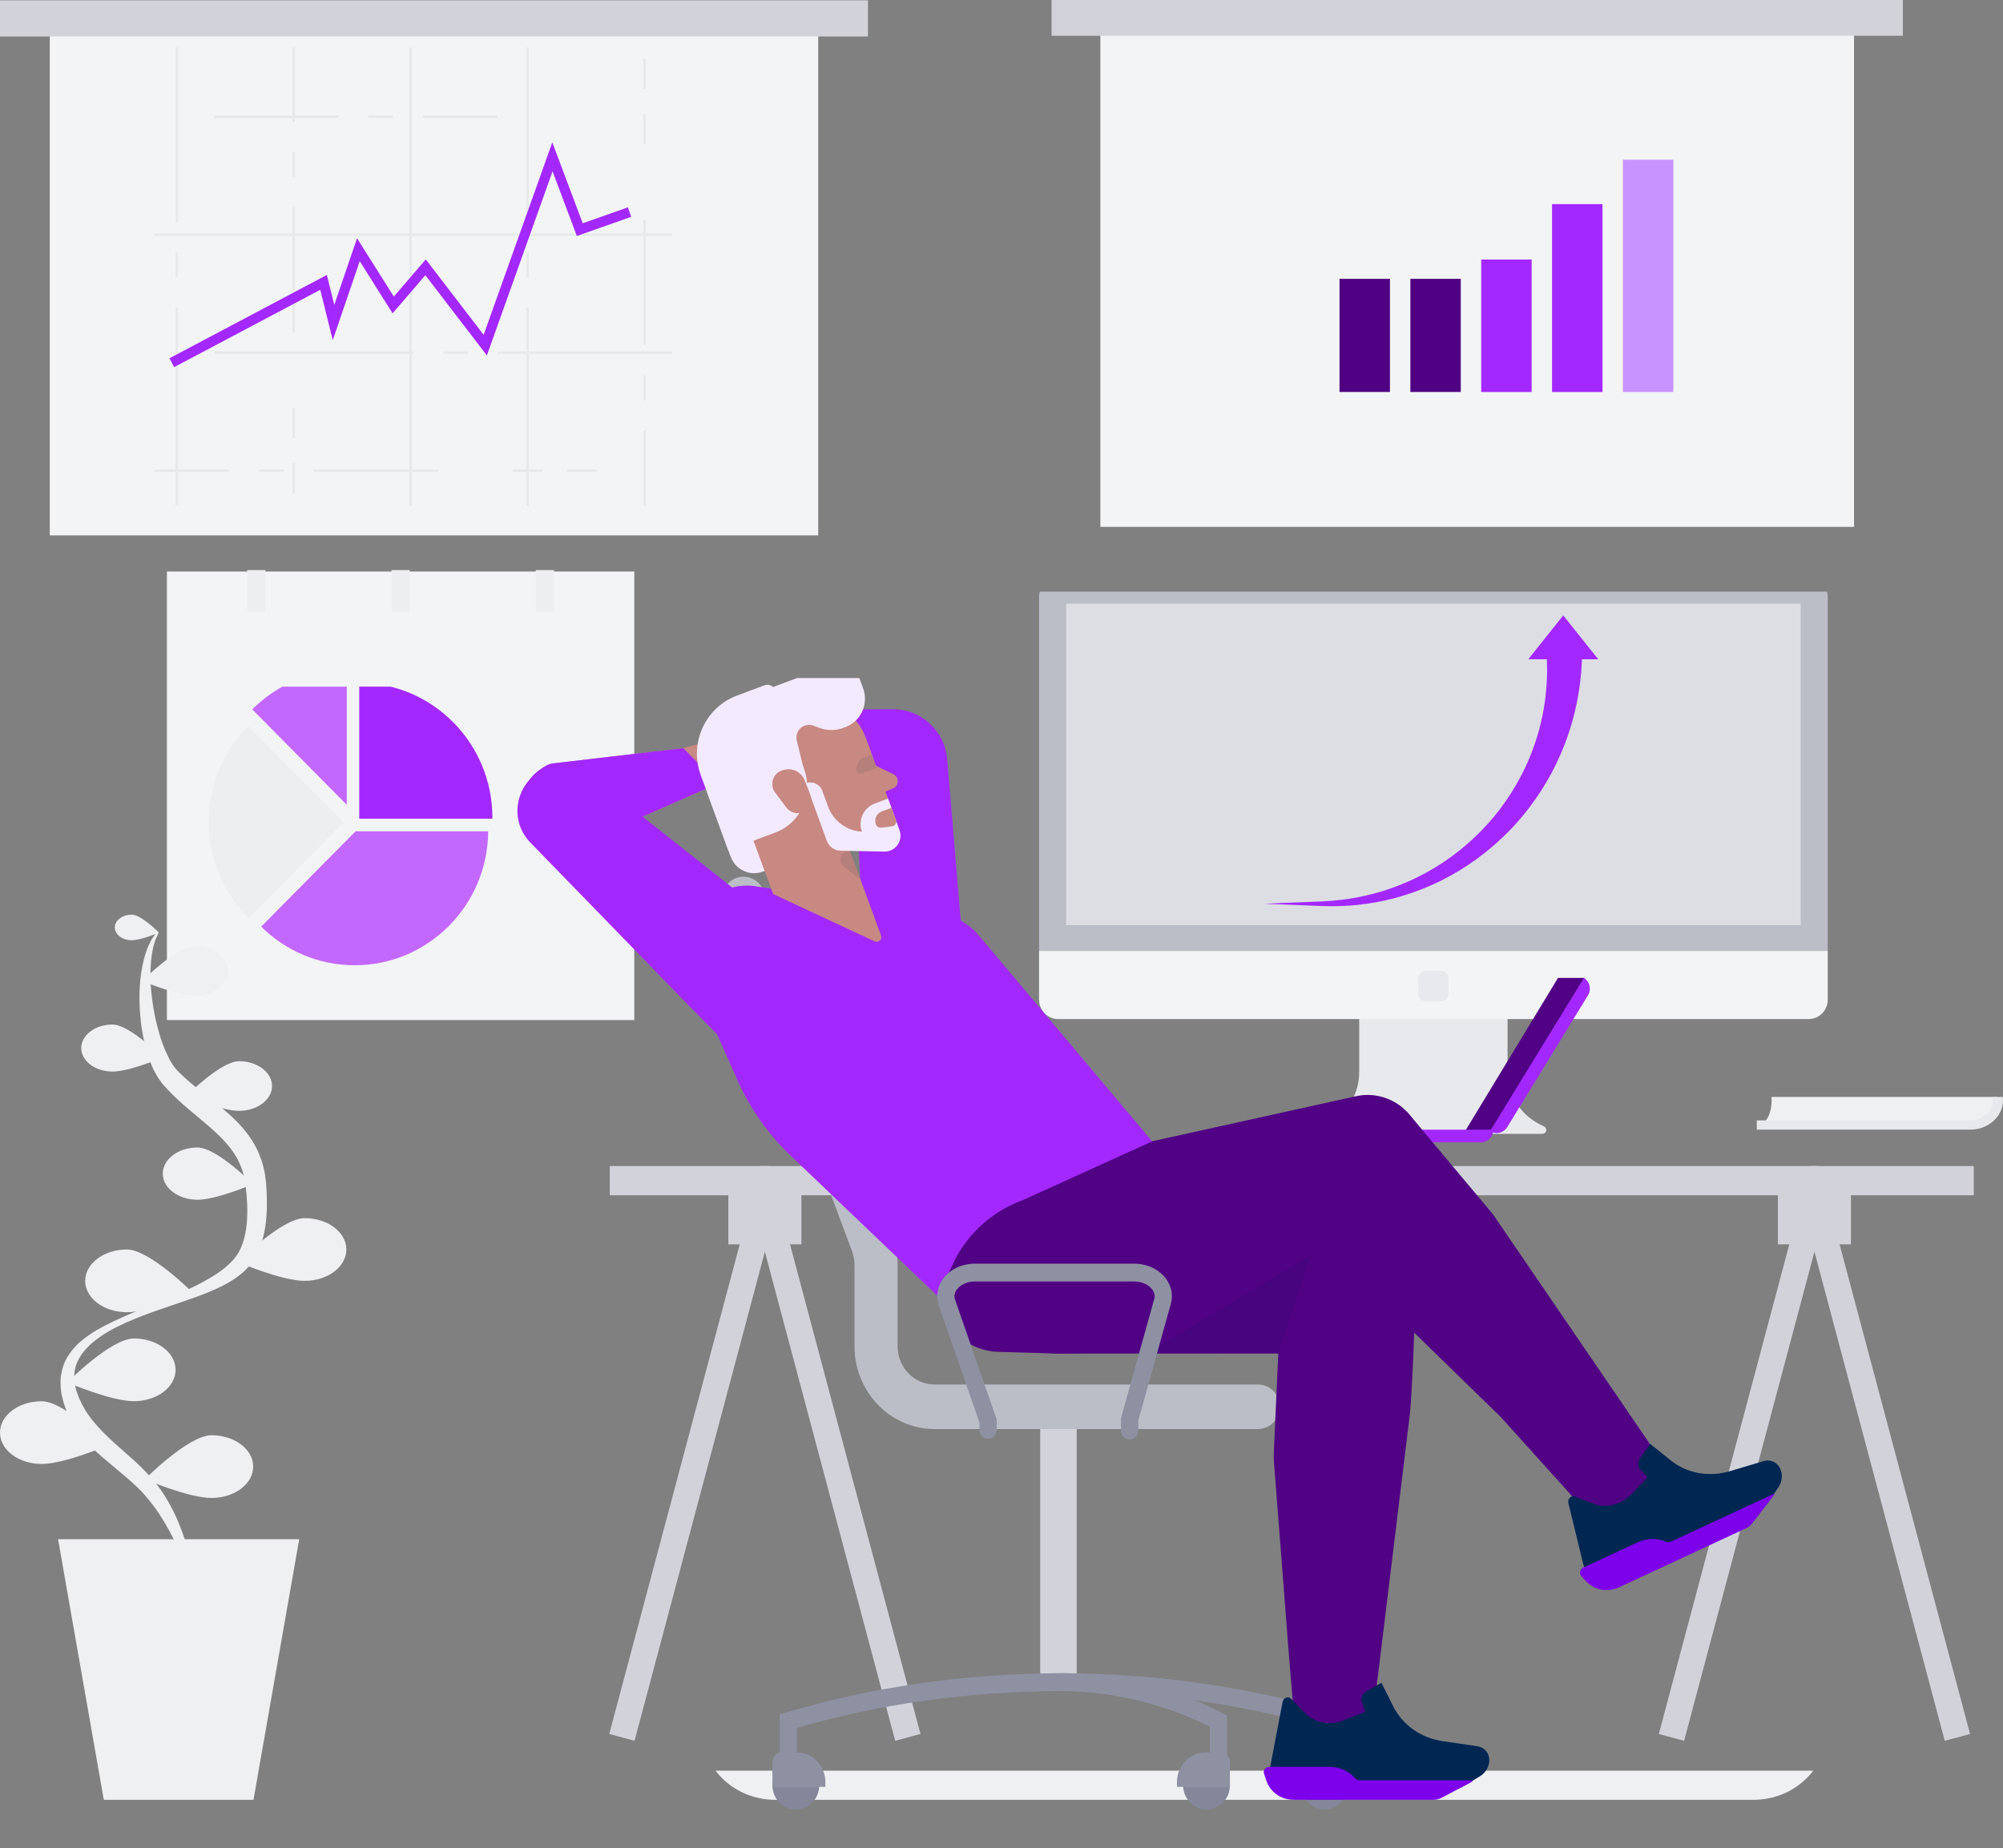 <svg width="480" height="443" viewBox="0 0 480 443" fill="none" xmlns="http://www.w3.org/2000/svg">
<rect x="0" y="0" width="480" height="443" fill="#808080" stroke="none"/>
<g clip-path="url(#clip0_1247_2077)">
<path d="M40 136.982H152V244.491H40V136.982Z" fill="#F3F4F6"/>
<path d="M52.941 160.036H83.308V165.238H52.941V160.036ZM90.151 160.036H95.284V165.238H90.151V160.036ZM99.517 160.036H104.65V165.238H99.517V160.036Z" fill="white"/>
<path d="M59.237 133.359H63.599V146.62H59.237V133.359ZM93.819 133.359H98.181V146.62H93.819V133.359ZM128.4 133.359H132.762V146.62H128.4V133.359Z" fill="#EDEEF0"/>
<path d="M66.525 174.775H74.518V182.876H66.525V174.775ZM79.264 174.775H87.257V182.876H79.264V174.775ZM92.003 174.775H99.996V182.876H92.003V174.775ZM104.743 174.775H112.736V182.876H104.743V174.775Z" fill="#68ABFF"/>
<path d="M53.786 190.616H61.779V198.717H53.786V190.616ZM66.525 190.616H74.518V198.717H66.525V190.616ZM79.264 190.616H87.257V198.717H79.264V190.616ZM92.003 190.616H99.996V198.717H92.003V190.616ZM104.743 190.616H112.736V198.717H104.743V190.616Z" fill="#68ABFF"/>
<path d="M117.482 190.616H125.475V198.717H117.482V190.616ZM130.221 190.616H138.214V198.717H130.221V190.616Z" fill="#B3D1F6"/>
<path d="M53.786 206.457H61.779V214.558H53.786V206.457ZM66.525 206.457H74.518V214.558H66.525V206.457ZM79.264 206.457H87.257V214.558H79.264V206.457ZM92.003 206.457H99.996V214.558H92.003V206.457ZM104.743 206.457H112.736V214.558H104.743V206.457Z" fill="#68ABFF"/>
<path d="M53.786 222.297H61.779V230.398H53.786V222.297ZM66.525 222.297H74.518V230.398H66.525V222.297ZM79.264 222.297H87.257V230.398H79.264V222.297ZM92.003 222.297H99.996V230.398H92.003V222.297Z" fill="#68ABFF"/>
</g>
<g clip-path="url(#clip1_1247_2077)">
<path d="M185.796 431.396H420.23C430.045 431.396 438 423.706 438 414.221H168C168 423.706 175.955 431.396 185.77 431.396H185.796Z" fill="#EFF0F2"/>
</g>
<g clip-path="url(#clip2_1247_2077)">
<path d="M263.697 7.249H444.303V126.287H263.697V7.249Z" fill="#F3F4F6"/>
<path d="M252 0.001H456V8.581H252V0.001Z" fill="#D2D3DA"/>
</g>
<g clip-path="url(#clip3_1247_2077)">
<path d="M146.124 272.78H473.001V286.495H146.124V272.78Z" fill="#D2D3DA"/>
<path d="M426.059 282.576H443.57V298.251H426.059V282.576Z" fill="#D2D3DA"/>
<path d="M466.047 417.252L434.814 300.023L403.581 417.252L397.522 415.615L434.814 275.643L472.106 415.615L466.047 417.252ZM174.536 282.576H192.048V298.251H174.536V282.576Z" fill="#D2D3DA"/>
<path d="M214.525 417.252L183.293 300.023L152.059 417.252L146 415.615L183.293 275.643L220.585 415.615L214.525 417.252Z" fill="#D2D3DA"/>
</g>
<g clip-path="url(#clip4_1247_2077)">
<path d="M321 66.825H333.087V93.958H321V66.825ZM337.978 66.825H350.065V93.958H337.978V66.825Z" fill="#500183"/>
<path d="M354.957 62.206H367.043V93.958H354.957V62.206ZM371.935 48.928H384.022V93.958H371.935V48.928Z" fill="#A328FF"/>
<path d="M388.913 37.382H401V93.958H388.913V37.382Z" fill="#C893FF"/>
</g>
<g clip-path="url(#clip5_1247_2077)">
<path d="M11.926 7.385H196.074V128.328H11.926V7.385Z" fill="#F3F4F6"/>
<path d="M0 0.021H208V8.739H0V0.021Z" fill="#D2D3DA"/>
</g>
<g clip-path="url(#clip6_1247_2077)">
<path d="M42.663 121.236H42.067V73.697H42.663V121.236ZM42.663 66.476H42.067V60.458H42.663V66.476ZM42.663 53.237H42.067V11.114H42.663V53.237ZM70.683 118.227H70.087V111.006H70.683V118.227ZM70.683 104.988H70.087V97.767H70.683V104.988ZM70.683 79.715H70.087V49.627H70.683V79.715ZM70.683 42.406H70.087V36.388H70.683V42.406ZM70.683 29.167H70.087V11.114H70.683V29.167ZM98.106 11.114H98.702V121.236H98.106V11.114ZM126.721 121.236H126.125V73.697H126.721V121.236ZM126.721 66.476H126.125V60.458H126.721V66.476ZM126.721 53.237H126.125V11.114H126.721V53.237ZM154.74 121.236H154.144V103.183H154.74V121.236ZM154.74 95.962H154.144V89.944H154.74V95.962ZM154.74 82.723H154.144V52.635H154.74V82.723ZM154.74 34.583H154.144V27.361H154.74V34.583ZM154.74 21.344H154.144V14.123H154.74V21.344Z" fill="#E8E9EC"/>
<path d="M119.269 28.264H101.385V27.662H119.269V28.264ZM94.231 28.264H88.269V27.662H94.231V28.264ZM81.115 28.264H51.308V27.662H81.115V28.264ZM37 55.945H161V56.547H37V55.945ZM161 84.829H119.269V84.228H161V84.829ZM112.115 84.829H106.154V84.228H112.115V84.829ZM99 84.829H51.308V84.228H99V84.829ZM143.115 113.112H135.962V112.51H143.115V113.112ZM130 113.112H122.846V112.51H130V113.112ZM104.962 113.112H75.154V112.51H104.962V113.112ZM68 113.112H62.038V112.51H68V113.112ZM54.885 113.112H37V112.51H54.885V113.112Z" fill="#E8E9EC"/>
<path d="M41.727 88.001L40.619 85.87L78.327 65.902L80.106 73.082L85.563 57.105L94.378 71.087L102.033 62.171L115.902 80.254L132.355 34.12L139.645 53.519L150.471 49.694L151.259 51.966L138.239 56.566L132.414 41.063L116.675 85.193L101.929 65.967L94.084 75.104L86.206 62.608L79.741 81.533L76.75 69.456L41.727 88.001Z" fill="#A328FF"/>
</g>
<g clip-path="url(#clip7_1247_2077)">
<path d="M370.044 270.013L368.821 269.385C366.551 268.219 364.645 266.443 363.314 264.252C361.983 262.062 361.278 259.542 361.278 256.973V213.828H325.721V256.973C325.721 259.542 325.016 262.062 323.685 264.252C322.354 266.443 320.448 268.219 318.178 269.385L316.955 270.013C316.093 270.455 316.405 271.768 317.373 271.768H369.625C370.593 271.769 370.906 270.455 370.044 270.013Z" fill="#E8E9EC"/>
<path d="M433.398 138.411H253.602C252.382 138.411 251.211 138.9 250.348 139.771C249.485 140.641 249 141.822 249 143.054V227.954L251.761 230.293V236.838C251.761 238.069 252.246 239.25 253.109 240.121C253.972 240.992 255.143 241.481 256.364 241.481H430.636C431.857 241.481 433.028 240.992 433.891 240.121C434.754 239.25 435.239 238.069 435.239 236.838V231.305L438 227.954V143.054C438 141.822 437.515 140.641 436.652 139.771C435.789 138.9 434.618 138.411 433.398 138.411Z" fill="#BBBDC7"/>
<path d="M438 227.954H249V239.624C249 240.855 249.485 242.036 250.348 242.907C251.211 243.777 252.382 244.266 253.602 244.266H433.398C434.618 244.266 435.789 243.777 436.652 242.907C437.515 242.036 438 240.855 438 239.624V227.954Z" fill="#F3F4F6"/>
<path d="M255.488 144.694H431.512V221.75H255.488V144.694Z" fill="#DDDEE3"/>
<path d="M345.293 240.011H341.707C340.695 240.011 339.867 239.175 339.867 238.154V234.537C339.867 233.516 340.695 232.68 341.707 232.68H345.293C346.305 232.68 347.134 233.516 347.134 234.537V238.154C347.134 239.175 346.305 240.011 345.293 240.011Z" fill="#E8E9EC"/>
</g>
<path d="M303 216.615L307.524 216.432L312.717 216.223L315.911 216.094L316.766 216.059L317.626 216.005L319.435 215.886C321.864 215.658 324.47 215.325 327.189 214.681C329.903 214.071 332.72 213.241 335.519 212.105C338.393 210.959 341.171 209.583 343.827 207.99C346.542 206.34 349.114 204.461 351.517 202.376C353.904 200.306 356.116 198.041 358.132 195.604C360.121 193.201 361.84 190.656 363.322 188.105C364.799 185.55 366.044 182.982 366.998 180.466C367.97 177.958 368.728 175.532 369.248 173.254C369.814 170.989 370.126 168.87 370.365 166.998C370.573 165.12 370.693 163.481 370.715 162.127C370.787 160.777 370.719 159.714 370.719 158.991L370.705 158.166L370.693 157.863H379.119L379.106 158.168L379.048 159.118C378.984 159.949 378.959 161.17 378.756 162.711C378.605 164.256 378.321 166.121 377.912 168.236C377.472 170.345 376.921 172.714 376.083 175.221C375.289 177.74 374.223 180.396 372.915 183.104C371.626 185.821 370.019 188.558 368.168 191.238C366.313 193.915 364.21 196.541 361.844 198.977C359.461 201.431 356.88 203.682 354.128 205.706C351.394 207.719 348.497 209.497 345.468 211.02C342.544 212.469 339.509 213.68 336.393 214.641C333.378 215.589 330.386 216.214 327.538 216.617C324.7 217.052 321.964 217.18 319.467 217.211L317.655 217.184L316.764 217.167L315.91 217.132L312.716 217.003L307.523 216.794C304.646 216.681 303 216.615 303 216.615Z" fill="#A328FF"/>
<path d="M366.234 158.02L374.617 147.503L383 158.02H366.234Z" fill="#A328FF"/>
<g clip-path="url(#clip8_1247_2077)">
<path d="M32.752 118.497H205.27V239.44H32.752V118.497Z" fill="#F3F4F6"/>
</g>
<g clip-path="url(#clip9_1247_2077)">
<path d="M62.592 222.103C68.365 227.825 76.273 231.358 85.001 231.358C102.595 231.358 116.869 217.009 116.997 199.256H85.204L62.592 222.103ZM83.103 160.639L83.007 160.637C74.207 160.637 66.24 164.225 60.454 170.028L83.102 192.911L83.103 160.639Z" fill="#C368FF"/>
<path d="M86.096 163.663V195.934L86.08 196.231H117.994C117.995 196.152 118 196.072 118 195.992C118 178.171 103.724 163.716 86.096 163.663Z" fill="#A328FF"/>
<path d="M82.106 196.943L59.457 174.06C53.617 179.917 50 188.031 50 197.001C50 206.046 53.677 214.218 59.599 220.087L82.285 197.166L82.106 196.943Z" fill="#EDEEF0"/>
</g>
<path d="M249.273 341.135H258.019V404.79H249.273V341.135Z" fill="#D2D3DA"/>
<path d="M301.502 342.526H223.95C213.375 342.526 204.771 333.631 204.771 322.697V303.353C204.772 302.111 204.55 300.88 204.116 299.722L173.348 217.397C172.854 216.076 172.889 214.606 173.443 213.311C173.997 212.016 175.027 211.002 176.305 210.491C177.582 209.981 179.004 210.016 180.256 210.589C181.509 211.163 182.49 212.227 182.984 213.548L213.751 295.873C214.644 298.259 215.102 300.795 215.1 303.353V322.696C215.1 327.741 219.069 331.845 223.949 331.845H301.501C302.871 331.845 304.185 332.407 305.154 333.409C306.123 334.41 306.667 335.768 306.667 337.185C306.667 338.601 306.123 339.959 305.155 340.961C304.186 341.963 302.872 342.525 301.502 342.526Z" fill="#BBBDC7"/>
<path d="M289.129 433.721C292.225 433.721 294.735 431.126 294.735 427.925C294.735 424.724 292.225 422.13 289.129 422.13C286.033 422.13 283.523 424.724 283.523 427.925C283.523 431.126 286.033 433.721 289.129 433.721Z" fill="#838799"/>
<path d="M317.394 433.721C320.49 433.721 323 431.126 323 427.925C323 424.724 320.49 422.13 317.394 422.13C314.298 422.13 311.788 424.724 311.788 427.925C311.788 431.126 314.298 433.721 317.394 433.721Z" fill="#838799"/>
<path d="M190.711 433.721C193.807 433.721 196.317 431.126 196.317 427.925C196.317 424.724 193.807 422.13 190.711 422.13C187.615 422.13 185.105 424.724 185.105 427.925C185.105 431.126 187.615 433.721 190.711 433.721Z" fill="#838799"/>
<path d="M321.573 420.743H317.441V414.145C297.704 408.405 276.437 405.433 254.197 405.306L254.22 401.034C277.401 401.167 299.559 404.346 320.081 410.481L321.572 410.927V420.743H321.573Z" fill="#8E91A2"/>
<path d="M294.049 420.743H289.917V413.864C278.768 408.309 266.768 405.431 254.229 405.306L254.269 401.034C267.871 401.169 280.871 404.395 292.908 410.623L294.049 411.214V420.743Z" fill="#8E91A2"/>
<path d="M288.914 420.032H292.539C293.752 420.032 294.735 421.049 294.735 422.303V428.283H282.053L282.045 427.19C282.038 426.252 282.21 425.323 282.552 424.455C282.894 423.587 283.399 422.797 284.038 422.132C284.676 421.466 285.436 420.938 286.273 420.578C287.11 420.218 288.008 420.032 288.914 420.032ZM190.927 420.032H187.302C186.719 420.032 186.161 420.271 185.749 420.697C185.337 421.123 185.106 421.7 185.106 422.303V428.283H197.788L197.796 427.19C197.803 426.252 197.631 425.323 197.289 424.455C196.947 423.587 196.442 422.797 195.803 422.132C195.164 421.466 194.405 420.938 193.568 420.578C192.731 420.218 191.833 420.032 190.927 420.032ZM317.178 420.032H320.803C322.016 420.032 322.999 421.049 322.999 422.303V428.283H310.317L310.309 427.19C310.302 426.252 310.474 425.323 310.816 424.455C311.158 423.587 311.663 422.797 312.302 422.132C312.94 421.466 313.7 420.938 314.537 420.578C315.374 420.218 316.271 420.032 317.178 420.032Z" fill="#8E91A2"/>
<g clip-path="url(#clip10_1247_2077)">
<path d="M351.142 271.047H357.546L379.77 234.389H373.366L351.142 271.047Z" fill="#500184"/>
<path d="M354.876 273.789H318C317.204 273.789 316.441 273.471 315.879 272.905C315.316 272.339 315 271.571 315 270.77H357.876C357.876 271.571 357.56 272.339 356.997 272.905C356.435 273.471 355.672 273.789 354.876 273.789Z" fill="#A328FF"/>
<path d="M380.554 238.544L361.2 270.145C360.782 270.827 360.113 271.313 359.339 271.498C358.565 271.683 357.749 271.551 357.072 271.13L379.574 234.389C379.909 234.597 380.201 234.869 380.432 235.191C380.662 235.512 380.828 235.876 380.919 236.262C381.01 236.648 381.025 237.048 380.962 237.44C380.899 237.831 380.761 238.207 380.554 238.544Z" fill="#A328FF"/>
</g>
<g clip-path="url(#clip11_1247_2077)">
<path d="M172.017 187.815L135.645 203.793C134.777 204.175 133.819 204.296 132.884 204.142C131.95 203.989 131.079 203.566 130.376 202.926L127.345 199.236C123.544 194.607 124.574 187.671 129.555 184.373L130.287 183.888C131.073 183.368 131.968 183.04 132.902 182.931L163.756 179.328L172.017 187.815Z" fill="#C78982"/>
<path d="M201.379 173.868L201.378 173.857C201.383 173.728 201.338 173.602 201.252 173.505C201.166 173.409 201.046 173.351 200.918 173.342L192.003 172.867C191.043 172.816 190.084 172.98 189.194 173.348L185.281 174.926L182.836 173.978C181.984 173.645 181.039 173.644 180.186 173.975L172.822 176.802L172.762 176.825C172.506 176.916 172.245 176.993 171.98 177.056L171.986 177.066L156.104 181.369L167.936 187.368C170.181 189.48 171.818 189.443 174.009 189.41L177.859 189.342C179.25 189.279 180.599 188.841 181.765 188.073C182.476 187.594 183.252 187.219 184.068 186.962C186.044 186.303 188.015 185.628 189.981 184.938C190.569 184.675 190.91 184.065 190.844 183.428L190.829 183.288C190.761 182.914 190.549 182.582 190.239 182.365C189.929 182.148 189.546 182.064 189.175 182.132C188.394 182.267 183.729 183.018 182.268 183.226L182.257 183.227C182.141 183.24 182.024 183.217 181.921 183.16C181.819 183.104 181.735 183.018 181.683 182.912C181.632 182.809 181.615 182.692 181.635 182.578C181.654 182.464 181.709 182.36 181.792 182.28L183.123 180.983L191.493 176.34L199.639 175.599C200.078 175.559 200.49 175.367 200.807 175.057C201.123 174.747 201.324 174.337 201.378 173.895L201.379 173.868Z" fill="#C78982"/>
<path d="M172.017 187.815L135.645 203.793C134.777 204.175 133.819 204.296 132.884 204.142C131.95 203.989 131.079 203.566 130.376 202.926L127.286 199.164C123.516 194.574 124.538 187.695 129.478 184.423L130.595 183.684C131.178 183.298 131.843 183.054 132.537 182.974L163.757 179.327L172.017 187.815ZM226.991 181.995L230.579 224.859L206.816 224.9L204.218 170.013L214.03 169.996C220.786 169.982 226.423 175.201 226.991 181.995Z" fill="#A328FF"/>
<path d="M164.752 240.693L127.091 201.95C121.276 195.967 124.067 185.872 132.113 183.795L137.221 182.477L192.65 226.33L174.144 250.221L164.752 240.693Z" fill="#A328FF"/>
<path d="M329.157 296.693L247.081 285.105V318.343C247.081 319.142 247.237 319.933 247.539 320.67C247.842 321.408 248.286 322.078 248.845 322.643C249.404 323.208 250.068 323.655 250.799 323.961C251.53 324.266 252.313 324.424 253.104 324.423H326.915C333.649 324.423 339.109 318.912 339.109 312.114V308.318C339.109 305.497 338.104 302.77 336.277 300.635C334.449 298.501 331.922 297.102 329.157 296.693Z" fill="#500184"/>
<path d="M306.33 324.398L305.248 348.398C305.22 349.029 305.23 349.66 305.279 350.288L308.849 396.335L310.403 415.103L328.812 413.105L337.868 338.908C338.104 337.711 339.684 310.147 338.572 310.623L306.33 324.398Z" fill="#500184"/>
<path d="M335.213 315.846L359.533 339.526L381.388 363.769L382.573 364.958C382.573 364.958 386.181 362.396 389.208 360.598C390.543 359.806 401.148 354.305 401.306 354.223L399.082 351.514L357.725 290.99L338.458 267.985C336.848 266.189 335.017 265.945 332.947 267.17L314.757 277.929L331.569 310.902C332.508 312.74 333.739 314.41 335.213 315.846Z" fill="#500184"/>
<path d="M238.466 281.871L324.917 262.758C331.925 261.209 338.87 265.612 340.531 272.657L344.253 288.451L277.242 320.865C269.235 323.806 260.65 324.807 248.679 324.294L239.24 324.02C231.042 323.782 224.545 316.955 224.638 308.677L224.906 284.778L238.466 281.871Z" fill="#500184"/>
<path d="M276.1 273.576L245.257 287.595C238.5 290.011 232.83 294.802 229.283 301.091L224.697 310.608L224.177 310.143L189.377 276.903C184.028 271.794 179.726 265.674 176.716 258.89L165.482 233.574C160.867 223.174 168.874 211.554 180.139 212.304L224.124 218.898C226.193 219.036 228.21 219.605 230.049 220.57C231.888 221.535 233.508 222.874 234.808 224.504L275.994 273.431L276.1 273.576Z" fill="#A328FF"/>
<path d="M205.771 200.336L182.796 208.918C181.306 209.474 179.658 209.41 178.214 208.74C176.77 208.07 175.649 206.848 175.097 205.344L169.708 190.642C166.614 182.204 170.885 172.83 179.245 169.708L192.701 164.682L205.771 200.336Z" fill="#F4EAFF"/>
<path d="M207.355 177.129L215.144 198.001C215.989 200.497 214.178 203.101 211.566 203.147L187.332 203.574L207.355 177.129Z" fill="#C78982"/>
<path d="M210.325 190.47L213.963 189.01C215.478 188.402 215.55 186.264 214.079 185.552L207.645 182.442L210.325 190.47ZM190.445 168.625L189.968 168.79C189.002 169.123 188.206 169.831 187.756 170.756C187.306 171.682 187.238 172.75 187.568 173.726L191.895 186.505L208.776 180.681L207.564 177.101C205.156 169.989 197.492 166.194 190.445 168.625ZM177.28 192.48L196.82 185.182L211.13 224.222C211.478 225.169 210.516 226.067 209.607 225.643L185.275 214.295L177.28 192.48Z" fill="#C78982"/>
<path d="M197.406 181.888L207.987 178.238L212.584 191.817L202.002 195.466L197.406 181.888Z" fill="#C78982"/>
<path d="M185.026 167.667L180.061 169.521C174.636 171.548 171.866 177.63 173.873 183.106L182.959 207.893L214.532 196.1L208.022 178.341C204.593 168.984 194.297 164.205 185.026 167.667Z" fill="#C78982"/>
<path opacity="0.1" d="M203.788 204.054L203.467 204.043C201.534 203.973 200.64 206.44 202.163 207.644L206.138 210.792M208.9 180.936L206.497 181.834C206.359 181.885 206.232 181.963 206.124 182.064C206.016 182.165 205.928 182.287 205.867 182.422L205.237 183.805C204.819 184.723 205.707 185.692 206.646 185.341L210.075 184.06" fill="#1D2445"/>
<path d="M197.062 189.565L198.438 193.32C199.059 195.014 200.158 196.487 201.6 197.557C203.041 198.627 204.761 199.248 206.548 199.341C206.311 198.696 206.203 198.009 206.229 197.321C206.255 196.633 206.415 195.957 206.7 195.331C206.985 194.706 207.389 194.143 207.89 193.675C208.39 193.207 208.977 192.843 209.617 192.604L212.814 191.411L215.563 198.992C216.477 201.511 214.598 204.169 211.941 204.117L201.469 203.909C200.736 203.895 200.025 203.657 199.428 203.228C198.831 202.799 198.377 202.197 198.125 201.503L193.12 187.735C193.883 187.45 194.727 187.483 195.466 187.826C196.206 188.169 196.78 188.795 197.062 189.565Z" fill="#F4EAFF"/>
<path d="M211.197 198.387L213.819 198.047C213.982 198.026 214.138 197.968 214.276 197.877C214.414 197.787 214.529 197.666 214.615 197.524C214.7 197.382 214.752 197.222 214.768 197.057C214.783 196.892 214.762 196.725 214.705 196.569L213.624 193.621L211.309 194.486C211.014 194.596 210.743 194.764 210.513 194.98C210.282 195.195 210.096 195.455 209.964 195.743C209.833 196.031 209.759 196.343 209.747 196.66C209.735 196.977 209.785 197.294 209.895 197.591C210.092 198.129 210.633 198.459 211.197 198.387Z" fill="#C78982"/>
<path d="M174.518 203.762L185.803 199.547C191.854 197.287 194.945 190.502 192.706 184.394L185.762 165.453C185.671 165.204 185.532 164.976 185.354 164.782C185.176 164.588 184.961 164.431 184.723 164.32C184.485 164.21 184.227 164.147 183.965 164.137C183.703 164.127 183.441 164.169 183.195 164.261L176.624 166.715C169.004 169.561 165.112 178.105 167.932 185.797L174.518 203.762Z" fill="#F4EAFF"/>
<path d="M202.095 174.466L202.594 174.28C203.478 173.95 204.288 173.447 204.979 172.801C205.671 172.155 206.229 171.378 206.623 170.514C207.016 169.65 207.237 168.716 207.273 167.766C207.309 166.816 207.16 165.868 206.833 164.976L205.342 160.908C205.022 160.036 204.372 159.328 203.534 158.939C202.697 158.551 201.741 158.514 200.877 158.836L195.911 160.691L179.466 166.833L193.315 187.163L190.94 177.524C190.808 176.988 190.822 176.427 190.982 175.899C191.141 175.371 191.439 174.897 191.845 174.527C192.25 174.156 192.748 173.904 193.284 173.797C193.82 173.69 194.375 173.732 194.89 173.919L196.483 174.495C198.299 175.152 200.286 175.142 202.095 174.466Z" fill="#F4EAFF"/>
<path d="M192.207 194.741L192.354 194.692C192.743 194.562 193.101 194.354 193.408 194.08C193.715 193.807 193.963 193.473 194.139 193.099C194.314 192.726 194.413 192.321 194.429 191.908C194.444 191.495 194.377 191.083 194.231 190.697L192.873 187.114C192.485 186.092 191.722 185.259 190.742 184.79C189.762 184.321 188.641 184.252 187.611 184.596L187.383 184.672C185.184 185.407 184.355 188.106 185.753 189.969L188.452 193.564C188.878 194.131 189.469 194.55 190.143 194.761C190.816 194.972 191.538 194.965 192.207 194.741Z" fill="#C78982"/>
<path d="M350.216 428.419L354.609 425.777C355.82 425.049 356.663 423.803 356.85 422.467C357.124 420.502 355.924 418.835 354.036 418.557L345.704 417.331C340.439 416.556 336.096 413.464 333.801 408.856L331.053 403.34L327.398 405.415C326.517 405.915 326.063 406.951 326.342 407.822L327.142 410.314L322.131 412.3C318.736 413.645 315.136 413.026 312.857 410.704L309.337 407.12C308.721 406.492 307.544 406.963 307.364 407.911L304.289 424.036L304.722 427.832L350.216 428.419Z" fill="#002652"/>
<path d="M302.909 425.097L303.432 426.693C304.372 429.564 306.979 431.396 310.123 431.396H343.553C344.217 431.39 344.869 431.224 345.456 430.911L352.732 427.081C352.914 426.985 352.847 426.707 352.641 426.707H325.917C325.429 426.707 324.988 426.514 324.686 426.172C323.172 424.448 320.955 423.482 318.506 423.482H304.15C303.326 423.481 302.663 424.346 302.909 425.097Z" fill="#7D01EA"/>
<path d="M423.263 360.783L426.159 356.529C426.957 355.355 427.207 353.868 426.823 352.575C426.258 350.675 424.477 349.668 422.647 350.212L414.571 352.616C409.468 354.136 404.241 353.161 400.246 349.945L395.464 346.094L393.005 349.523C392.411 350.348 392.428 351.481 393.043 352.154L394.802 354.079L391.073 357.999C388.547 360.654 385.02 361.612 381.988 360.466L377.306 358.696C376.486 358.386 375.612 359.31 375.841 360.248L379.731 376.193L381.697 379.457L423.263 360.783Z" fill="#002652"/>
<path d="M378.918 377.741L380.053 378.97C382.098 381.18 385.225 381.743 388.08 380.416L418.445 366.301C419.045 366.015 419.569 365.589 419.972 365.057L425.177 358.267C425.256 358.164 425.145 358.024 425.029 358.078L400.483 369.489C400.275 369.591 400.048 369.646 399.817 369.652C399.586 369.658 399.356 369.613 399.144 369.522C397.054 368.596 394.641 368.655 392.415 369.689L379.375 375.751C378.626 376.097 378.382 377.163 378.918 377.741Z" fill="#7D01EA"/>
<path opacity="0.1" d="M275.038 324.187L314.123 300.844L306.415 324.103L275.038 324.187Z" fill="#002652"/>
</g>
<path d="M270.703 345.034C270.155 345.034 269.629 344.809 269.242 344.409C268.854 344.008 268.637 343.465 268.637 342.898V339.924L276.602 311.354C276.819 310.576 276.665 309.818 276.142 309.102C275.267 307.898 273.583 307.152 271.747 307.152H233.679C231.786 307.152 230.077 307.932 229.222 309.19C228.714 309.935 228.598 310.716 228.874 311.51L238.859 340.268V342.721C238.859 343.287 238.642 343.831 238.254 344.231C237.867 344.632 237.341 344.857 236.794 344.857C236.246 344.857 235.72 344.632 235.333 344.231C234.945 343.831 234.728 343.287 234.728 342.721V341.01L224.984 312.954C224.259 310.867 224.572 308.6 225.842 306.733C227.483 304.321 230.413 302.881 233.679 302.881H271.748C274.903 302.881 277.78 304.246 279.445 306.534C280.752 308.33 281.152 310.462 280.573 312.539L272.769 340.528V342.9C272.768 343.466 272.55 344.009 272.163 344.409C271.775 344.809 271.25 345.034 270.703 345.034ZM190.978 420.743H186.846V410.927L188.338 410.481C208.859 404.346 231.017 401.167 254.197 401.034L254.22 405.306C231.981 405.433 210.714 408.405 190.977 414.145L190.978 420.743Z" fill="#8E91A2"/>
<g clip-path="url(#clip12_1247_2077)">
<path d="M472.199 269.654H421C425.746 269.654 425.746 257.72 421 257.72H472.199C473.926 257.746 475.572 258.387 476.783 259.503C477.994 260.619 478.673 262.122 478.673 263.687C478.673 265.252 477.994 266.755 476.783 267.871C475.572 268.988 473.926 269.628 472.199 269.654Z" fill="#EFF0F2"/>
<path d="M472.199 270.759H421V268.549H472.199C473.621 268.548 474.984 268.035 475.99 267.124C476.995 266.212 477.561 264.976 477.562 263.687C477.561 262.398 476.995 261.162 475.99 260.251C474.984 259.34 473.621 258.827 472.199 258.825H421V256.615H472.199C476.501 256.615 480.001 259.787 480.001 263.687C480.001 267.587 476.5 270.759 472.199 270.759Z" fill="#E8E9EC"/>
</g>
<path d="M60.744 431.396H24.876L13.916 368.936H71.704L60.744 431.396ZM60.677 351.527C60.677 355.679 56.205 359.044 50.687 359.044C45.169 359.044 34.723 354.547 34.723 354.547C34.723 354.547 45.169 344.011 50.687 344.011C56.205 344.011 60.677 347.376 60.677 351.527ZM0 343.377C0 347.529 4.473 350.895 9.99 350.895C15.508 350.895 25.954 346.397 25.954 346.397C25.954 346.397 15.508 335.861 9.99 335.861C4.473 335.861 0 339.226 0 343.377ZM20.417 307.006C20.417 311.157 24.89 314.523 30.407 314.523C35.925 314.523 46.371 310.026 46.371 310.026C46.371 310.026 35.925 299.489 30.407 299.489C24.89 299.489 20.417 302.854 20.417 307.006ZM39.009 281.301C39.009 284.76 42.735 287.564 47.332 287.564C51.929 287.564 60.632 283.816 60.632 283.816C60.632 283.816 51.929 275.038 47.332 275.038C42.735 275.038 39.009 277.841 39.009 281.301ZM19.471 251.206C19.471 254.319 22.824 256.843 26.961 256.843C31.098 256.843 38.93 253.471 38.93 253.471C38.93 253.471 31.098 245.571 26.961 245.571C22.824 245.571 19.471 248.093 19.471 251.206ZM27.515 222.299C27.515 223.991 29.338 225.363 31.587 225.363C33.836 225.363 38.094 223.53 38.094 223.53C38.094 223.53 33.836 219.234 31.587 219.234C29.338 219.234 27.515 220.606 27.515 222.299ZM42.075 328.33C42.075 332.481 37.603 335.847 32.085 335.847C26.567 335.847 16.122 331.35 16.122 331.35C16.122 331.35 26.567 320.813 32.085 320.813C37.603 320.813 42.075 324.178 42.075 328.33ZM83 299.489C83 303.641 78.527 307.007 73.01 307.007C67.492 307.007 57.046 302.51 57.046 302.51C57.046 302.51 67.492 291.973 73.01 291.973C78.527 291.972 83 295.338 83 299.489ZM65.186 260.304C65.186 263.59 61.647 266.254 57.279 266.254C52.913 266.254 44.646 262.694 44.646 262.694C44.646 262.694 52.914 254.355 57.281 254.355C61.648 254.355 65.186 257.018 65.186 260.304ZM54.645 232.717C54.645 236.004 51.105 238.667 46.738 238.667C42.371 238.667 34.105 235.107 34.105 235.107C34.105 235.107 42.372 226.768 46.739 226.768C51.106 226.768 54.645 229.431 54.645 232.717Z" fill="#EFF0F2"/>
<path d="M46.175 379.176L45.318 377.075C44.522 375.116 43.676 373.177 42.78 371.262C41.622 368.807 40.126 365.876 38.099 362.794C37.089 361.253 35.896 359.713 34.566 358.205L34.057 357.644C33.947 357.517 33.696 357.276 33.521 357.096C33.133 356.703 32.74 356.303 32.36 355.965C31.553 355.215 30.727 354.486 29.884 353.778L24.285 349.061C22.327 347.358 20.332 345.409 18.622 343.035C17.804 341.823 16.992 340.564 16.371 339.174L16.129 338.66L16.029 338.435L15.985 338.312L15.898 338.065L15.545 337.076C15.297 336.468 15.095 335.635 14.901 334.836C14.5 333.246 14.45 331.625 14.568 329.963C14.819 328.312 15.279 326.661 16.158 325.247C17.02 323.846 18.063 322.577 19.284 321.573C20.476 320.525 21.772 319.659 23.096 318.851C25.784 317.308 28.588 316.03 31.433 314.814C37.121 312.424 43.029 310.279 48.435 307.377C51.11 305.935 53.723 304.311 55.594 302.282C55.848 302.044 56.063 301.786 56.255 301.519C56.435 301.268 56.713 300.977 56.815 300.767L57.126 300.271L57.282 300.023L57.378 299.818C57.504 299.531 57.648 299.313 57.768 298.979C58.302 297.755 58.669 296.422 58.898 295.041C59.36 292.273 59.335 289.35 59.09 286.454C59.029 285.727 58.955 285.002 58.869 284.278L58.838 284.006L58.83 283.938C58.862 284.194 58.832 283.969 58.836 284.008L58.811 283.869L58.714 283.312L58.523 282.203C58.471 281.8 58.37 281.533 58.281 281.249L58.024 280.393C57.863 279.822 57.544 279.222 57.323 278.641C55.177 274.019 50.889 270.648 46.793 267.205C44.735 265.477 42.659 263.743 40.799 261.813C40.326 261.349 39.889 260.827 39.441 260.345L39.109 259.977L39.027 259.885L38.87 259.702L38.836 259.654L38.701 259.466L38.162 258.718L37.894 258.346L37.615 257.868L37.072 256.897C36.679 256.232 36.481 255.657 36.217 255.058C35.253 252.672 34.661 250.361 34.254 248.153C33.8 245.952 33.636 243.837 33.497 241.862C33.266 237.905 33.552 234.44 34.099 231.645C34.658 228.849 35.452 226.728 36.218 225.4C36.376 225.055 36.573 224.777 36.751 224.542C37.009 224.184 37.269 223.828 37.529 223.471L37.937 223.768L37.7 224.284L37.414 224.91C37.295 225.153 37.167 225.437 37.085 225.793C36.608 227.14 36.229 229.225 36.089 231.89C35.964 234.561 36.147 237.832 36.749 241.504C37.067 243.335 37.47 245.272 38.037 247.252C38.583 249.302 39.329 251.293 40.264 253.194C40.503 253.659 40.735 254.201 40.992 254.551L41.358 255.146C41.422 255.248 41.469 255.344 41.544 255.453L41.834 255.807L42.418 256.52L42.565 256.7L42.601 256.745C42.384 256.483 42.564 256.695 42.525 256.645L42.602 256.721L42.915 257.025C43.341 257.427 43.735 257.852 44.192 258.246C45.952 259.86 47.945 261.423 50.066 263.073C52.175 264.735 54.418 266.491 56.562 268.639C58.693 270.772 60.746 273.371 62.044 276.486C62.332 277.286 62.679 278.021 62.903 278.886L63.233 280.185C63.341 280.621 63.456 281.071 63.486 281.416L63.638 282.532L63.714 283.091L63.733 283.231L63.76 283.44L63.765 283.513L63.786 283.805C63.842 284.582 63.887 285.367 63.918 286.157C64.031 289.316 63.962 292.599 63.219 295.919C62.841 297.572 62.3 299.24 61.475 300.819C61.296 301.205 61.001 301.636 60.76 302.036L60.568 302.339L60.393 302.573L60.041 303.041C59.727 303.492 59.43 303.739 59.121 304.094C58.829 304.429 58.51 304.738 58.167 305.018C55.509 307.311 52.526 308.669 49.581 309.883C43.658 312.234 37.647 313.867 32.013 316.235C29.201 317.394 26.462 318.701 24.048 320.376C22.861 321.227 21.697 322.102 20.768 323.154C19.824 324.121 19.059 325.25 18.507 326.488C17.958 327.671 17.811 328.936 17.759 330.158L17.842 331.089C17.868 331.396 17.881 331.7 17.975 332.009C18.13 332.617 18.224 333.24 18.459 333.79C18.661 334.354 18.814 334.89 19.163 335.558L19.612 336.507L19.724 336.743L19.779 336.861C19.705 336.69 19.776 336.843 19.767 336.818L19.797 336.869L20.033 337.278C20.61 338.391 21.357 339.395 22.103 340.372C25.198 344.22 29.138 347.325 32.683 350.573C33.562 351.386 34.411 352.23 35.23 353.104C35.661 353.545 36.021 353.961 36.38 354.373C36.575 354.599 36.713 354.741 36.949 355.032L37.487 355.703C38.911 357.479 39.999 359.325 40.944 361.07C41.819 362.693 42.587 364.373 43.242 366.098C43.853 367.684 44.369 369.15 44.748 370.5C45.367 372.569 45.877 374.671 46.275 376.795L46.654 379.044L46.175 379.176Z" fill="#EFF0F2"/>
<defs>
<clipPath id="clip0_1247_2077">
<rect width="112" height="113.865" fill="white" transform="translate(40 136.638)"/>
</clipPath>
<clipPath id="clip1_1247_2077">
<rect width="270" height="17.597" fill="white" transform="translate(168 424.405)"/>
</clipPath>
<clipPath id="clip2_1247_2077">
<rect width="204" height="129.392" fill="white" transform="translate(252 0.001)"/>
</clipPath>
<clipPath id="clip3_1247_2077">
<rect width="327" height="148.024" fill="white" transform="translate(146 279.486)"/>
</clipPath>
<clipPath id="clip4_1247_2077">
<rect width="80" height="57.967" fill="white" transform="translate(321 38.301)"/>
</clipPath>
<clipPath id="clip5_1247_2077">
<rect width="208" height="131.462" fill="white" transform="translate(0 0.071)"/>
</clipPath>
<clipPath id="clip6_1247_2077">
<rect width="124" height="112.829" fill="white" transform="translate(37 11.387)"/>
</clipPath>
<clipPath id="clip7_1247_2077">
<rect width="189" height="136.637" fill="white" transform="translate(249 141.814)"/>
</clipPath>
<clipPath id="clip8_1247_2077">
<rect width="89" height="90.056" fill="white" transform="translate(45 154.235)"/>
</clipPath>
<clipPath id="clip9_1247_2077">
<rect width="68" height="72.459" fill="white" transform="translate(50 164.587)"/>
</clipPath>
<clipPath id="clip10_1247_2077">
<rect width="66" height="52.522" fill="white" transform="translate(315 228)"/>
</clipPath>
<clipPath id="clip11_1247_2077">
<rect width="303" height="279.486" fill="white" transform="translate(124 162.516)"/>
</clipPath>
<clipPath id="clip12_1247_2077">
<rect width="59" height="14.492" fill="white" transform="translate(421 262.924)"/>
</clipPath>
</defs>
</svg>
